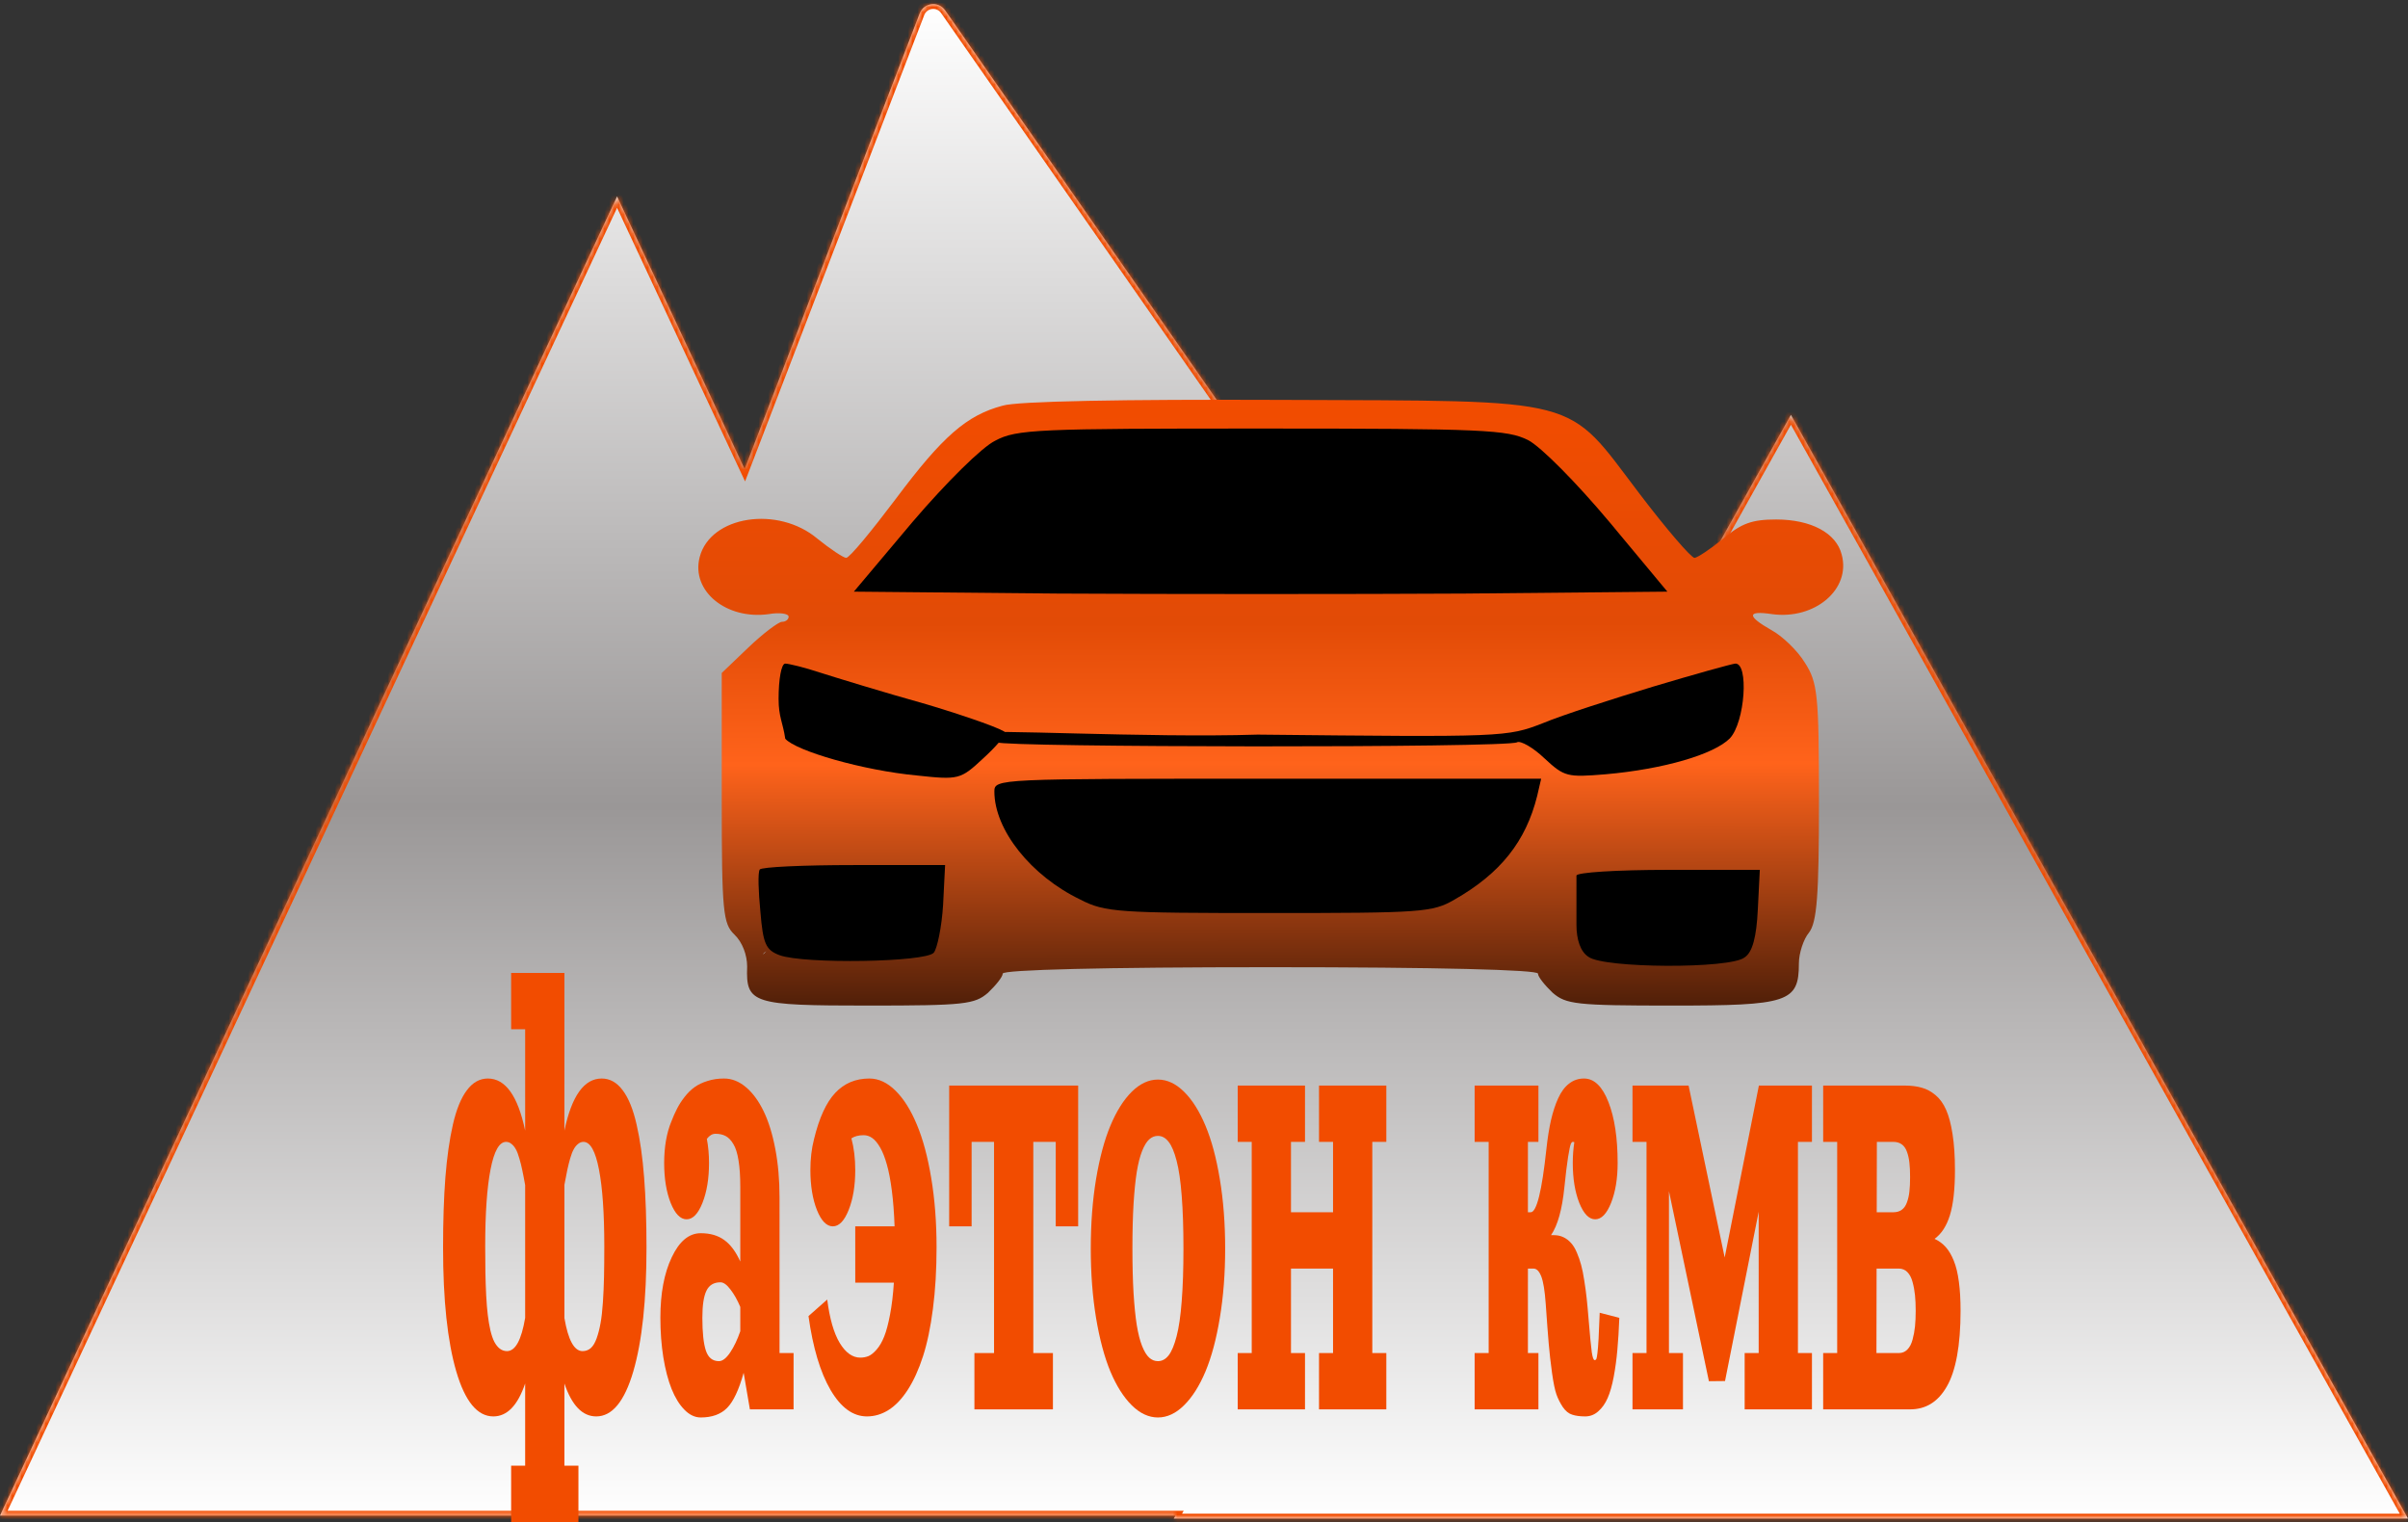 <?xml version="1.0" encoding="UTF-8"?> <svg xmlns="http://www.w3.org/2000/svg" width="500" height="316" viewBox="0 0 500 316" fill="none"><rect x="0" y="0" width="500" height="316" fill="#333333" stroke="none"/><mask id="path-1-inside-1_265_35" fill="white"><path fill-rule="evenodd" clip-rule="evenodd" d="M190.972 2.778C191.835 0.532 194.858 0.164 196.234 2.138L319.768 179.3L371.866 86.128L499.997 315.278H243.734L244.074 314.671H0L128.131 40.784L154.617 97.398L190.972 2.778Z"></path></mask><path fill-rule="evenodd" clip-rule="evenodd" d="M190.972 2.778C191.835 0.532 194.858 0.164 196.234 2.138L319.768 179.3L371.866 86.128L499.997 315.278H243.734L244.074 314.671H0L128.131 40.784L154.617 97.398L190.972 2.778Z" fill="url(#paint0_linear_265_35)"></path><path d="M196.234 2.138L197.054 1.566V1.566L196.234 2.138ZM190.972 2.778L191.906 3.136V3.136L190.972 2.778ZM319.768 179.3L318.948 179.872L319.861 181.182L320.641 179.788L319.768 179.3ZM371.866 86.128L372.739 85.64L371.866 84.079L370.993 85.64L371.866 86.128ZM499.997 315.278V316.278H501.702L500.87 314.79L499.997 315.278ZM243.734 315.278L242.862 314.79L242.03 316.278H243.734V315.278ZM244.074 314.671L244.947 315.159L245.779 313.671H244.074V314.671ZM0 314.671L-0.906 314.247L-1.572 315.671H0V314.671ZM128.131 40.784L129.037 40.36L128.131 38.424L127.226 40.36L128.131 40.784ZM154.617 97.398L153.711 97.822L154.707 99.952L155.551 97.757L154.617 97.398ZM197.054 1.566C195.219 -1.065 191.189 -0.575 190.039 2.419L191.906 3.136C192.481 1.639 194.496 1.394 195.413 2.71L197.054 1.566ZM320.588 178.728L197.054 1.566L195.413 2.71L318.948 179.872L320.588 178.728ZM320.641 179.788L372.739 86.616L370.993 85.64L318.895 178.812L320.641 179.788ZM370.993 86.616L499.124 315.766L500.87 314.79L372.739 85.64L370.993 86.616ZM499.997 314.278H243.734V316.278H499.997V314.278ZM244.607 315.766L244.947 315.159L243.201 314.183L242.862 314.79L244.607 315.766ZM0 315.671H244.074V313.671H0V315.671ZM127.226 40.36L-0.906 314.247L0.906 315.095L129.037 41.208L127.226 40.36ZM155.523 96.975L129.037 40.36L127.226 41.208L153.711 97.822L155.523 96.975ZM190.039 2.419L153.684 97.04L155.551 97.757L191.906 3.136L190.039 2.419Z" fill="#F24C00" mask="url(#path-1-inside-1_265_35)"></path><path d="M124.939 223.923C126.637 223.923 128.092 224.739 129.305 226.371C130.518 227.979 131.479 230.354 132.187 233.496C132.905 236.614 133.424 240.268 133.745 244.458C134.075 248.623 134.239 253.483 134.239 259.037C134.239 269.901 133.327 278.463 131.503 284.723C129.679 290.959 127.112 294.077 123.803 294.077C120.941 294.077 118.738 291.799 117.195 287.244V304.308H120.106V316H106.133V304.308H109.044V287.244C107.501 291.799 105.299 294.077 102.436 294.077C99.127 294.077 96.561 290.959 94.736 284.723C92.912 278.463 92 269.901 92 259.037C92 253.483 92.16 248.623 92.48 244.458C92.81 240.268 93.329 236.614 94.038 233.496C94.756 230.354 95.721 227.979 96.934 226.371C98.147 224.739 99.603 223.923 101.301 223.923C104.949 223.923 107.531 227.528 109.044 234.738V213.692H106.133V202H117.195V234.738C118.709 227.528 121.29 223.923 124.939 223.923ZM109.044 246.065C108.821 244.799 108.622 243.763 108.447 242.96C108.283 242.131 108.079 241.315 107.836 240.512C107.603 239.683 107.361 239.05 107.108 238.612C106.856 238.149 106.56 237.783 106.221 237.515C105.881 237.223 105.502 237.077 105.085 237.077C103.669 237.077 102.591 238.989 101.854 242.813C101.116 246.613 100.748 251.936 100.748 258.781C100.748 260.851 100.762 262.678 100.791 264.262C100.821 265.821 100.874 267.392 100.952 268.975C101.039 270.558 101.15 271.91 101.286 273.031C101.422 274.151 101.602 275.211 101.825 276.21C102.058 277.184 102.329 277.976 102.64 278.585C102.96 279.194 103.339 279.669 103.775 280.01C104.222 280.351 104.721 280.521 105.274 280.521C107.011 280.521 108.268 278.219 109.044 273.615V246.065ZM117.195 273.652C117.972 278.231 119.228 280.521 120.965 280.521C121.615 280.521 122.183 280.314 122.668 279.9C123.153 279.462 123.561 278.779 123.891 277.854C124.221 276.928 124.487 275.893 124.691 274.748C124.905 273.579 125.07 272.129 125.186 270.4C125.303 268.646 125.38 266.88 125.419 265.102C125.458 263.324 125.477 261.217 125.477 258.781C125.477 251.936 125.108 246.613 124.371 242.813C123.634 238.989 122.561 237.077 121.154 237.077C120.737 237.077 120.359 237.223 120.019 237.515C119.679 237.783 119.383 238.149 119.131 238.612C118.879 239.05 118.636 239.671 118.403 240.475C118.17 241.279 117.967 242.095 117.792 242.923C117.617 243.727 117.418 244.75 117.195 245.992V273.652Z" fill="#F24C00"></path><path d="M161.865 248.587V280.923H164.777V292.615H155.709L154.413 285.015C153.423 288.572 152.274 291.008 150.964 292.323C149.663 293.638 147.844 294.296 145.505 294.296C144.292 294.296 143.162 293.76 142.114 292.688C141.076 291.641 140.188 290.204 139.45 288.377C138.723 286.55 138.15 284.358 137.733 281.8C137.325 279.242 137.121 276.502 137.121 273.579C137.121 268.537 137.907 264.359 139.479 261.046C141.051 257.709 143.06 256.04 145.505 256.04C147.475 256.04 149.105 256.515 150.396 257.465C151.686 258.391 152.793 259.877 153.714 261.923V246.431C153.714 244.238 153.593 242.412 153.351 240.95C153.118 239.464 152.764 238.331 152.288 237.552C151.813 236.748 151.279 236.188 150.687 235.871C150.095 235.554 149.387 235.396 148.562 235.396C147.902 235.396 147.305 235.749 146.772 236.456C147.072 238.039 147.223 239.708 147.223 241.462C147.223 244.701 146.767 247.466 145.855 249.756C144.952 252.021 143.856 253.154 142.565 253.154C141.275 253.154 140.173 252.021 139.261 249.756C138.359 247.466 137.907 244.701 137.907 241.462C137.907 239.805 138.034 238.246 138.286 236.785C138.548 235.323 138.907 234.044 139.363 232.948C139.751 231.925 140.154 231.012 140.571 230.208C140.988 229.379 141.512 228.563 142.143 227.76C142.783 226.931 143.477 226.249 144.224 225.713C144.972 225.178 145.864 224.751 146.903 224.435C147.951 224.094 149.096 223.923 150.338 223.923C151.948 223.923 153.462 224.52 154.879 225.713C156.296 226.907 157.518 228.563 158.547 230.683C159.575 232.802 160.386 235.408 160.978 238.502C161.569 241.596 161.865 244.957 161.865 248.587ZM153.714 276.392V271.35C153.113 269.913 152.434 268.707 151.677 267.733C150.93 266.734 150.236 266.235 149.595 266.235C148.217 266.235 147.247 266.819 146.684 267.988C146.121 269.133 145.84 270.997 145.84 273.579C145.84 276.672 146.083 278.95 146.568 280.412C147.053 281.873 147.955 282.604 149.275 282.604C150.022 282.604 150.799 282.007 151.604 280.813C152.419 279.596 153.123 278.122 153.714 276.392Z" fill="#F24C00"></path><path d="M177.585 266.308V254.615H185.751C185.654 251.838 185.464 249.366 185.183 247.198C184.902 245.006 184.557 243.203 184.15 241.79C183.752 240.353 183.286 239.172 182.752 238.246C182.219 237.321 181.67 236.663 181.108 236.273C180.554 235.883 179.963 235.688 179.332 235.688C178.303 235.688 177.454 235.908 176.785 236.346C177.318 238.319 177.585 240.512 177.585 242.923C177.585 246.163 177.129 248.928 176.217 251.217C175.315 253.483 174.218 254.615 172.927 254.615C171.637 254.615 170.536 253.483 169.623 251.217C168.721 248.928 168.27 246.163 168.27 242.923C168.27 240.609 168.517 238.49 169.012 236.565C170.089 232.108 171.559 228.892 173.422 226.919C175.285 224.922 177.653 223.923 180.525 223.923C182.437 223.923 184.242 224.763 185.94 226.444C187.648 228.125 189.128 230.476 190.379 233.496C191.641 236.492 192.635 240.195 193.363 244.604C194.101 249.013 194.469 253.812 194.469 259C194.469 263.628 194.217 267.879 193.712 271.752C193.218 275.601 192.529 278.889 191.646 281.617C190.763 284.346 189.71 286.66 188.487 288.56C187.274 290.435 185.954 291.824 184.528 292.725C183.111 293.626 181.607 294.077 180.016 294.077C177.124 294.077 174.606 292.25 172.462 288.596C170.317 284.918 168.789 279.803 167.877 273.25L171.763 269.815C172.277 273.81 173.146 276.819 174.368 278.84C175.601 280.862 177.022 281.873 178.633 281.873C179.254 281.873 179.832 281.763 180.365 281.544C180.909 281.301 181.471 280.838 182.054 280.156C182.646 279.474 183.16 278.585 183.597 277.488C184.043 276.368 184.446 274.858 184.805 272.958C185.173 271.058 185.44 268.841 185.605 266.308H177.585Z" fill="#F24C00"></path><path d="M197.089 254.615V225.385H223.871V254.615H219.213V237.077H214.556V280.923H218.631V292.615H202.329V280.923H206.405V237.077H201.747V254.615H197.089Z" fill="#F24C00"></path><path d="M235.006 226.663C236.714 224.983 238.523 224.142 240.435 224.142C242.347 224.142 244.151 224.983 245.85 226.663C247.557 228.344 249.042 230.695 250.303 233.715C251.565 236.712 252.56 240.414 253.287 244.823C254.025 249.232 254.394 254.031 254.394 259.219C254.394 264.408 254.025 269.206 253.287 273.615C252.56 278.024 251.565 281.739 250.303 284.76C249.042 287.756 247.557 290.094 245.85 291.775C244.151 293.456 242.347 294.296 240.435 294.296C238.523 294.296 236.714 293.456 235.006 291.775C233.308 290.094 231.828 287.756 230.566 284.76C229.315 281.739 228.32 278.024 227.583 273.615C226.855 269.206 226.491 264.408 226.491 259.219C226.491 254.031 226.855 249.232 227.583 244.823C228.32 240.414 229.315 236.712 230.566 233.715C231.828 230.695 233.308 228.344 235.006 226.663ZM240.435 235.835C239.756 235.835 239.149 236.078 238.616 236.565C238.082 237.053 237.592 237.856 237.145 238.977C236.699 240.097 236.33 241.547 236.039 243.325C235.758 245.103 235.535 247.32 235.37 249.975C235.214 252.63 235.137 255.712 235.137 259.219C235.137 262.727 235.214 265.808 235.37 268.463C235.535 271.119 235.758 273.335 236.039 275.113C236.33 276.892 236.699 278.341 237.145 279.462C237.592 280.582 238.082 281.386 238.616 281.873C239.149 282.36 239.756 282.604 240.435 282.604C241.289 282.604 242.031 282.202 242.662 281.398C243.293 280.57 243.841 279.254 244.307 277.452C244.782 275.649 245.136 273.226 245.369 270.181C245.612 267.136 245.733 263.482 245.733 259.219C245.733 254.956 245.612 251.303 245.369 248.258C245.136 245.213 244.782 242.789 244.307 240.987C243.841 239.184 243.293 237.881 242.662 237.077C242.031 236.249 241.289 235.835 240.435 235.835Z" fill="#F24C00"></path><path d="M273.883 292.615V280.923H276.794V263.385H268.061V280.923H270.972V292.615H256.999V280.923H259.91V237.077H256.999V225.385H270.972V237.077H268.061V251.692H276.794V237.077H273.883V225.385H287.856V237.077H284.945V280.923H287.856V292.615H273.883Z" fill="#F24C00"></path><path d="M306.196 225.385H319.441V237.077H317.258V251.692H317.84C319.072 251.692 320.159 247.308 321.1 238.538C321.343 236.273 321.658 234.288 322.047 232.583C322.444 230.853 322.944 229.331 323.546 228.015C324.157 226.676 324.909 225.665 325.802 224.983C326.704 224.276 327.738 223.923 328.902 223.923C331.017 223.923 332.711 225.555 333.982 228.819C335.253 232.059 335.889 236.273 335.889 241.462C335.889 244.701 335.433 247.466 334.52 249.756C333.618 252.021 332.522 253.154 331.231 253.154C329.94 253.154 328.839 252.021 327.927 249.756C327.024 247.466 326.573 244.701 326.573 241.462C326.573 239.976 326.68 238.538 326.893 237.15C326.787 237.101 326.68 237.077 326.573 237.077C326.418 237.077 326.277 237.235 326.151 237.552C326.025 237.844 325.841 238.733 325.598 240.219C325.365 241.681 325.108 243.788 324.827 246.54C324.361 251.12 323.439 254.421 322.061 256.442H322.643C323.381 256.442 324.05 256.588 324.652 256.881C325.254 257.173 325.778 257.575 326.224 258.087C326.67 258.574 327.068 259.231 327.417 260.06C327.776 260.888 328.072 261.74 328.305 262.617C328.548 263.494 328.766 264.578 328.96 265.869C329.164 267.136 329.329 268.354 329.455 269.523C329.581 270.668 329.707 272.032 329.834 273.615C330.134 277.269 330.362 279.644 330.518 280.74C330.683 281.837 330.882 282.385 331.115 282.385C331.27 282.385 331.386 282.312 331.464 282.165C331.541 281.995 331.619 281.569 331.697 280.887C331.784 280.204 331.862 279.23 331.93 277.963C331.998 276.697 332.075 274.894 332.163 272.556L336.238 273.615C336.141 276.149 336.005 278.365 335.83 280.265C335.665 282.165 335.413 284.029 335.074 285.856C334.734 287.658 334.312 289.132 333.807 290.277C333.303 291.422 332.657 292.335 331.871 293.017C331.085 293.724 330.178 294.077 329.15 294.077C328.072 294.077 327.17 293.955 326.442 293.712C325.724 293.492 325.079 292.969 324.506 292.14C323.944 291.288 323.502 290.411 323.182 289.51C322.862 288.608 322.556 287.122 322.265 285.052C321.974 282.957 321.746 280.947 321.581 279.023C321.416 277.099 321.207 274.322 320.955 270.692C320.761 267.964 320.45 266.064 320.023 264.992C319.596 263.921 319.063 263.385 318.422 263.385H317.258V280.923H319.441V292.615H306.196V280.923H309.107V237.077H306.196V225.385Z" fill="#F24C00"></path><path d="M338.974 225.385H350.619L358.115 261.083L365.218 225.385H376.236V237.077H373.325V280.923H376.236V292.615H362.263V280.923H365.174V251.583L358.187 286.733L354.84 286.769L346.543 247.308V280.923H349.454V292.615H338.974V280.923H341.885V237.077H338.974V225.385Z" fill="#F24C00"></path><path d="M393.12 251.692C393.828 251.692 394.415 251.522 394.881 251.181C395.357 250.84 395.716 250.328 395.958 249.646C396.211 248.964 396.38 248.221 396.468 247.417C396.565 246.589 396.613 245.578 396.613 244.385C396.613 243.191 396.565 242.192 396.468 241.388C396.38 240.56 396.211 239.805 395.958 239.123C395.716 238.441 395.357 237.929 394.881 237.588C394.415 237.247 393.828 237.077 393.12 237.077H389.714L389.685 251.692H393.12ZM401.693 257.21C402.596 257.624 403.372 258.196 404.022 258.927C404.672 259.658 405.23 260.608 405.696 261.777C406.171 262.946 406.521 264.396 406.744 266.125C406.977 267.83 407.093 269.84 407.093 272.154C407.093 275.735 406.851 278.853 406.365 281.508C405.88 284.138 405.172 286.258 404.24 287.865C403.318 289.473 402.222 290.667 400.951 291.446C399.689 292.226 398.244 292.615 396.613 292.615H378.565V280.923H381.476V237.077H378.565V225.385H395.449C396.817 225.385 398.006 225.531 399.015 225.823C400.024 226.091 400.98 226.603 401.882 227.358C402.794 228.113 403.532 229.136 404.095 230.427C404.667 231.718 405.114 233.411 405.434 235.506C405.764 237.576 405.929 240.049 405.929 242.923C405.929 246.918 405.579 250.048 404.881 252.313C404.182 254.554 403.12 256.187 401.693 257.21ZM389.627 280.923H394.285C394.983 280.923 395.57 280.679 396.046 280.192C396.531 279.705 396.89 279.023 397.123 278.146C397.365 277.269 397.535 276.356 397.632 275.406C397.729 274.456 397.778 273.372 397.778 272.154C397.778 270.936 397.729 269.852 397.632 268.902C397.535 267.952 397.365 267.038 397.123 266.162C396.89 265.285 396.531 264.603 396.046 264.115C395.57 263.628 394.983 263.385 394.285 263.385H389.656L389.627 280.923Z" fill="#F24C00"></path><path d="M208.207 84.22C200.705 86.212 195.704 90.594 185.979 103.608C180.978 110.247 176.393 115.825 175.699 115.825C175.143 115.825 172.365 113.966 169.725 111.841C161.529 104.936 147.497 107.06 145.275 115.692C143.469 122.73 150.832 128.706 159.584 127.51C161.807 127.112 163.751 127.378 163.751 128.042C163.751 128.573 163.196 129.104 162.362 129.104C161.668 129.104 158.472 131.494 155.416 134.416L149.859 139.727V165.622C149.859 189.392 150.137 191.782 152.499 194.039C154.166 195.633 155.138 198.289 155.138 200.679C154.86 208.381 156.25 208.779 180.283 208.779C200.288 208.779 202.372 208.514 205.15 206.123C206.817 204.53 208.207 202.804 208.207 202.14C208.207 201.343 229.184 200.812 263.776 200.812C298.368 200.812 319.345 201.343 319.345 202.14C319.345 202.804 320.734 204.53 322.401 206.123C325.18 208.514 327.263 208.779 347.129 208.779C371.302 208.779 373.525 208.115 373.525 200.015C373.525 197.89 374.497 194.969 375.609 193.641C377.276 191.516 377.692 185.939 377.692 166.551C377.692 144.109 377.415 141.719 374.775 137.603C373.247 135.08 370.052 132.025 367.829 130.83C362.689 127.909 362.689 126.714 367.968 127.51C376.859 128.706 384.361 122.331 382.416 115.161C381.304 110.646 376.025 107.857 368.801 107.857C363.8 107.857 361.577 108.654 357.826 111.841C355.187 113.966 352.408 115.825 351.853 115.825C351.158 115.825 346.018 109.849 340.461 102.545C324.902 82.095 329.486 83.29 265.86 83.025C233.352 82.892 211.263 83.29 208.207 84.22ZM358.521 124.589C362.828 126.846 330.32 94.976 341.573 109.716C346.157 115.825 350.186 119.808 351.714 119.808C353.103 119.808 354.681 130.033 357.181 127.51C362.044 122.597 369.218 121.8 374.775 124.589C377.554 126.05 378.526 117.817 376.442 121.004C375.053 122.995 369.218 123.527 363.661 122.066C360.605 121.402 359.771 121.8 358.521 124.589C356.437 128.838 356.159 128.573 361.022 130.432C363.383 131.361 366.856 134.017 369.079 136.275L361.022 128.042L324.416 93.526C324.138 114.507 326.569 158.949 370.052 191.516C347.129 168.419 351.158 153.77 351.714 156.293C353.52 162.8 346.088 136.275 324.416 136.275C307.328 136.275 296.527 170.543 294.721 168.419C293.471 167.224 322.262 199.351 321.984 198.422C321.429 197.094 294.339 146.74 248.356 146.74L206.123 196.562L203.9 200.413L201.677 204.132L284.823 143.52L217.619 137.603L158.472 198.156C158.195 194.703 248.877 175.39 155.972 191.118C241.062 185.848 154.027 185.408 154.027 165.091L152.499 188.371H180.283C183.201 185.848 181.641 138.267 183.03 137.603C184.836 136.54 169.308 127.51 168.614 124.722C167.78 121.668 167.086 121.269 164.585 122.066C153.471 125.917 187.059 140.126 195.533 134.416C200.395 131.096 163.335 109.982 167.225 113.966C169.169 115.957 170.698 118.082 170.698 118.613C170.698 119.277 172.226 119.808 174.032 119.808C177.227 119.808 173.337 199.293 185.979 181.897C187.646 179.507 218.976 157.405 221.06 146.74C225.922 144.35 290.31 188.504 341.573 188.371C386.583 188.371 355.326 123.128 358.521 124.589Z" fill="url(#paint1_linear_265_35)"></path><path d="M343.246 142.561C334.938 145.085 324.554 148.404 320.4 150.131C312.923 153.052 312.231 153.052 261.14 152.521C238.191 153.251 202.884 151.259 204.44 152.255C204.44 153.166 206.595 153.594 207.002 154.114C208.11 155.177 313.062 155.31 315 154.114C315.692 153.716 318.323 155.177 320.677 157.434C324.831 161.285 325.385 161.418 333.415 160.754C345.461 159.692 355.846 156.637 359.169 153.318C362.353 149.998 363.184 137.515 360.276 137.781C359.307 137.914 351.692 140.038 343.246 142.561Z" fill="black"></path><path d="M206.473 164.335C206.473 172.303 214.088 181.864 224.334 186.777C229.457 189.433 232.364 189.566 263.518 189.566C295.225 189.566 297.44 189.433 302.009 186.777C311.563 181.333 316.824 174.693 319.178 165.265L320.009 161.68H263.241C207.165 161.68 206.473 161.68 206.473 164.335Z" fill="black"></path><path d="M161.668 145.08C161.668 148.898 162.534 149.894 163.053 153.38C165.269 155.903 179.114 159.953 190.467 161.016C199.052 161.945 199.467 161.812 204.036 157.563C206.667 155.173 208.744 152.782 208.744 152.118C208.744 151.587 201.406 148.931 192.544 146.276C183.544 143.752 173.575 140.698 170.252 139.636C167.068 138.574 163.745 137.777 163.053 137.777C162.222 137.777 161.668 141.097 161.668 145.08Z" fill="black"></path><path d="M157.751 180.536C157.335 181.2 157.474 185.051 157.889 189.3C158.443 195.94 158.997 197.268 161.905 198.33C167.028 200.189 192.227 199.791 193.889 197.799C194.581 197.002 195.55 192.487 195.827 187.84L196.242 179.606H177.274C166.889 179.606 158.028 180.005 157.751 180.536Z" fill="black"></path><path d="M327.336 181.797C327.336 186.777 327.336 186.547 327.336 192.022C327.336 195.077 328.167 197.6 329.828 198.662C333.013 201.052 359.182 201.185 362.228 198.795C363.889 197.732 364.72 194.545 364.997 188.835L365.412 180.602H346.443C335.643 180.602 327.336 181.133 327.336 181.797Z" fill="black"></path><path d="M206.65 91.499C203.881 92.827 196.404 100.263 189.481 108.363L177.297 122.838L219.665 123.236C242.926 123.369 281.003 123.369 304.125 123.236L346.217 122.838L334.171 108.363C327.386 100.263 319.91 92.694 317.279 91.366C312.987 89.241 308.279 88.976 262.034 88.976C215.512 88.976 211.081 89.109 206.65 91.499Z" fill="black"></path><defs><linearGradient id="paint0_linear_265_35" x1="249.999" y1="0.853" x2="249.999" y2="315.278" gradientUnits="userSpaceOnUse"><stop stop-color="white"></stop><stop offset="0.53" stop-color="#9A9797"></stop><stop offset="1" stop-color="white"></stop></linearGradient><linearGradient id="paint1_linear_265_35" x1="263.863" y1="83" x2="264.037" y2="231.918" gradientUnits="userSpaceOnUse"><stop stop-color="#F24C00"></stop><stop offset="0.311" stop-color="#E24B06"></stop><stop offset="0.508" stop-color="#FF631B"></stop><stop offset="1"></stop></linearGradient></defs></svg> 